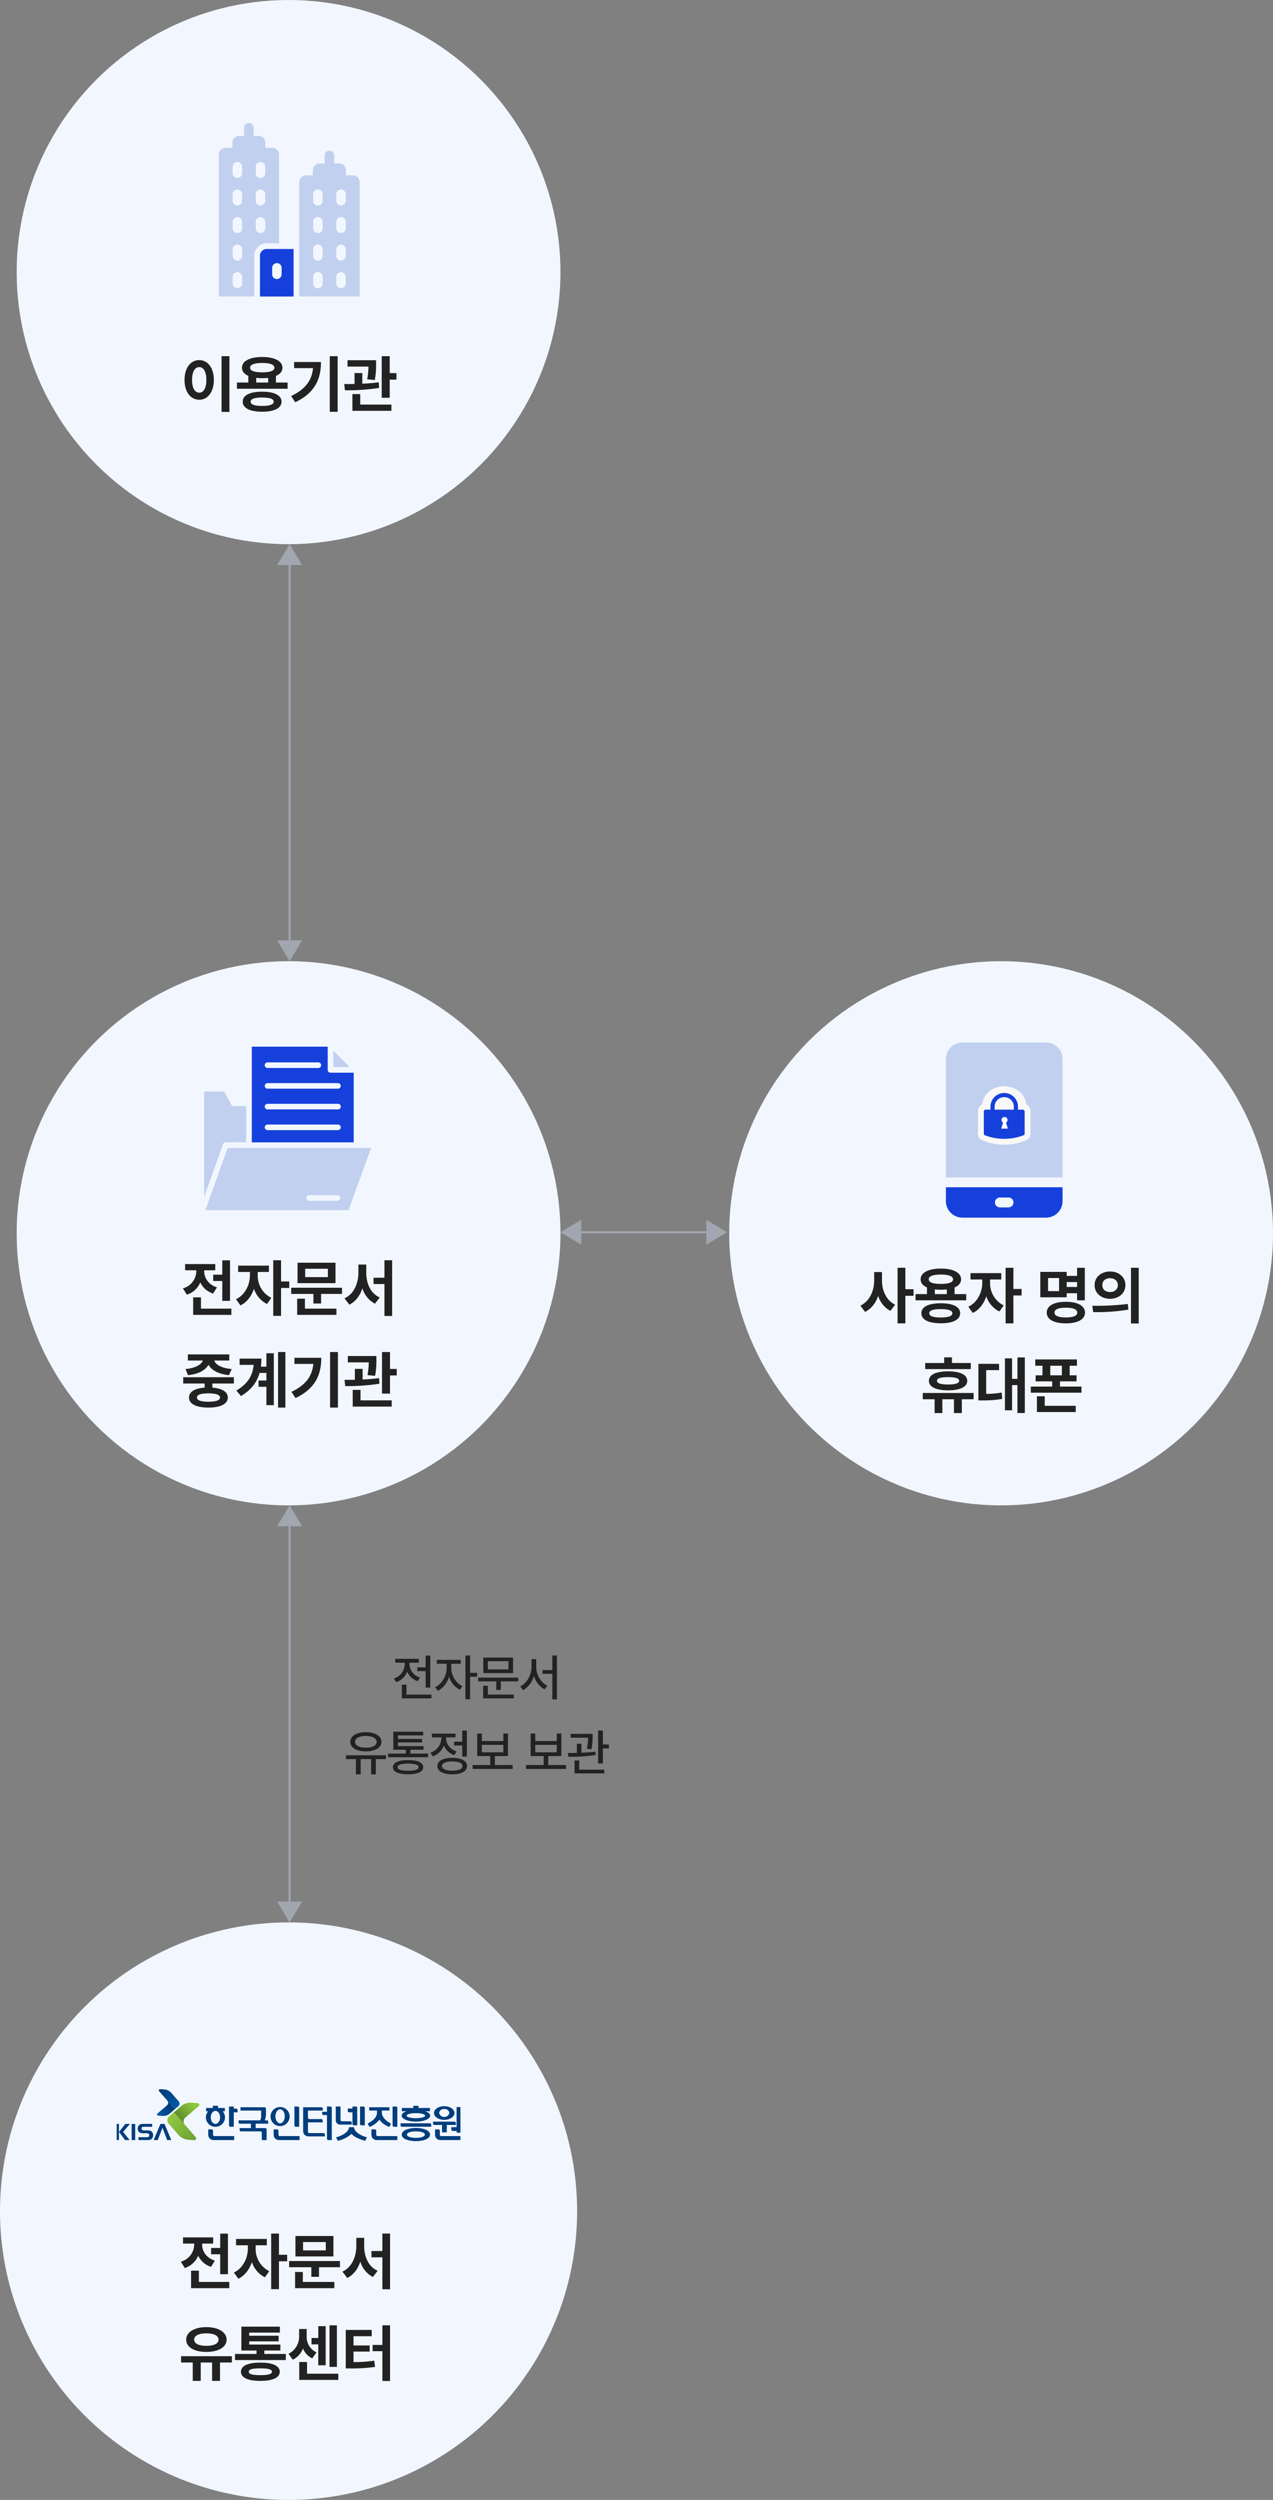 <svg xmlns="http://www.w3.org/2000/svg" xmlns:xlink="http://www.w3.org/1999/xlink" width="611" height="1199" viewBox="0 0 611 1199">
  <rect x="0" y="0" width="611" height="1199" fill="#808080" stroke="none"/>
  <defs>
    <linearGradient id="linear-gradient" x1="0.457" y1="0.195" x2="0.5" y2="1" gradientUnits="objectBoundingBox">
      <stop offset="0" stop-color="#8cc63f"/>
      <stop offset="1" stop-color="#6d9e31"/>
    </linearGradient>
    <linearGradient id="linear-gradient-2" x1="0.786" y1="0.434" x2="0.152" y2="0.433" gradientUnits="objectBoundingBox">
      <stop offset="0" stop-color="#8cc63f"/>
      <stop offset="1" stop-color="#548025"/>
    </linearGradient>
    <linearGradient id="linear-gradient-3" x1="0.093" y1="0.52" x2="0.765" y2="0.508" gradientUnits="objectBoundingBox">
      <stop offset="0" stop-color="#005aaa"/>
      <stop offset="1" stop-color="#00346d"/>
    </linearGradient>
    <linearGradient id="linear-gradient-4" x1="0.509" y1="0.862" x2="0.554" y2="-0.147" gradientUnits="objectBoundingBox">
      <stop offset="0" stop-color="#0059a8"/>
      <stop offset="1" stop-color="#003169"/>
    </linearGradient>
    <clipPath id="clip-path">
      <rect id="사각형_14171" data-name="사각형 14171" width="80.16" height="78.4" fill="#c1d0ef"/>
    </clipPath>
    <clipPath id="clip-path-2">
      <rect id="사각형_14169" data-name="사각형 14169" width="165" height="25" transform="translate(0.408 0.028)" fill="none"/>
    </clipPath>
    <clipPath id="clip-path-3">
      <path id="패스_71552" data-name="패스 71552" d="M45.058,19.968l-1.73,1.474a2.4,2.4,0,0,0-.249,3.413l5,5.732a6.882,6.882,0,0,0,4.06,2l2.9.2c1.349.1,1.728-.648.845-1.655l-5-5.73c-.029-.033-.053-.068-.08-.1l-4.414-5.1a1.043,1.043,0,0,0-.788-.389,1.1,1.1,0,0,0-.539.151" transform="translate(-42.483 -19.817)" fill="url(#linear-gradient)"/>
    </clipPath>
    <clipPath id="clip-path-4">
      <path id="패스_71553" data-name="패스 71553" d="M51.266,12.561,46.876,16.3a1.01,1.01,0,0,1,1.327.238l4.414,5.1a2.4,2.4,0,0,1,.331-3.312l6.118-5.212c1.023-.871.756-1.663-.593-1.758l-2.9-.205c-.091-.006-.184-.009-.279-.009a7,7,0,0,0-4.032,1.419" transform="translate(-46.876 -11.142)" fill="url(#linear-gradient-2)"/>
    </clipPath>
    <clipPath id="clip-path-5">
      <path id="패스_71554" data-name="패스 71554" d="M38.769,11.766l-4.3,3.667c-.72.612-.532,1.169.417,1.236l2.038.145a4.867,4.867,0,0,0,3.031-.992l3.37-2.9a1.188,1.188,0,0,1-1.354-.08L38.944,9.366a1.687,1.687,0,0,1-.175,2.4" transform="translate(-34.028 -9.366)" fill="url(#linear-gradient-3)"/>
    </clipPath>
    <clipPath id="clip-path-6">
      <path id="패스_71555" data-name="패스 71555" d="M35.825,1.17l3.723,4.236,2.981,3.441a1.067,1.067,0,0,0,1.4.116l.932-.766a1.686,1.686,0,0,0,.176-2.4L41.311,1.561A4.835,4.835,0,0,0,38.454.151L36.418.007C36.363,0,36.309,0,36.258,0c-.818,0-1.021.5-.433,1.169" transform="translate(-35.488 -0.001)" fill="url(#linear-gradient-4)"/>
    </clipPath>
    <clipPath id="clip-path-7">
      <rect id="사각형_14170" data-name="사각형 14170" width="56" height="84" transform="translate(0.421 0.21)" fill="none"/>
    </clipPath>
  </defs>
  <circle id="타원_95" data-name="타원 95" cx="130.5" cy="130.5" r="130.5" transform="translate(8)" fill="#f2f7ff"/>
  <g id="그룹_38142" data-name="그룹 38142" transform="translate(-149 -270.2)">
    <path id="패스_75402" data-name="패스 75402" d="M23.115-23.965H19.336V2.754h3.779ZM8.643-22.09c-4.1,0-7.09,3.691-7.061,9.492C1.553-6.738,4.541-3.076,8.643-3.076c4.014,0,7-3.662,7-9.521C15.645-18.4,12.656-22.09,8.643-22.09Zm0,3.369c2.021,0,3.4,2.168,3.4,6.123,0,3.984-1.377,6.123-3.4,6.123-2.08,0-3.457-2.139-3.457-6.123C5.186-16.553,6.563-18.721,8.643-18.721Zm42.393,7.383h-5.6V-14.5c1.978-.85,3.12-2.2,3.135-3.926-.029-3.223-3.809-5.156-9.7-5.156-5.947,0-9.727,1.934-9.727,5.156,0,1.714,1.1,3.032,3.047,3.9v3.193H26.719V-8.35H51.035ZM38.848-6.943c-5.859,0-9.346,1.7-9.346,4.775,0,3.135,3.486,4.834,9.346,4.834,5.771,0,9.258-1.7,9.287-4.834C48.105-5.244,44.619-6.943,38.848-6.943Zm0,2.813c3.6,0,5.508.645,5.537,1.963C44.355-.791,42.451-.117,38.848-.117c-3.691,0-5.566-.674-5.537-2.051C33.281-3.486,35.156-4.131,38.848-4.131Zm.029-16.582c3.721,0,5.83.791,5.83,2.285,0,1.465-2.109,2.2-5.83,2.2-3.779,0-5.859-.732-5.83-2.2C33.018-19.922,35.1-20.713,38.877-20.713Zm-2.9,9.375v-2.256a20.038,20.038,0,0,0,2.9.176,24.712,24.712,0,0,0,2.842-.146v2.227ZM75.059-23.965H71.279V2.7h3.779Zm-8,2.783H54.17v2.93h9.082c-.6,5.918-3.633,10.137-10.518,13.389L54.7-1.875C64.219-6.387,67.061-13.1,67.061-21.182Zm26.455-.85H79.8v3.047H89.854a36.272,36.272,0,0,1-.615,6.094l3.662.352a40.411,40.411,0,0,0,.615-7.822Zm-6.621,6.152H83.174v5.215c-1.772.059-3.457.059-4.951.059l.322,2.988A97.2,97.2,0,0,0,94.98-8.76l-.205-2.7a75.821,75.821,0,0,1-7.881.674Zm13.154-8.086H96.211V-4.014h3.838v-8.7h3.223V-15.85h-3.223Zm.82,23.2H85.9V-5.8h-3.75V2.227h18.721Z" transform="translate(236 465)" fill="#222"/>
    <g id="그룹_38135" data-name="그룹 38135" transform="translate(254 329.2)">
      <path id="패스_71408" data-name="패스 71408" d="M155.842,170.428v19.53H171.98V167.166H159.069a3.246,3.246,0,0,0-3.227,3.262m5.851,5.785a2.273,2.273,0,1,1,4.546,0v3.1a2.273,2.273,0,1,1-4.546,0Z" transform="translate(-136.066 -106.757)" fill="#1640db"/>
      <path id="패스_71409" data-name="패스 71409" d="M237.5,51.718a3.255,3.255,0,0,0-3.228-3.3h-3.339v-2.51a3.168,3.168,0,0,0-3.153-3.187h-2.449v-3.86a2.319,2.319,0,1,0-4.638,0v3.86H218.24a3.169,3.169,0,0,0-3.155,3.187v2.51h-3.3a3.263,3.263,0,0,0-3.266,3.3v54.794H237.5Zm-17.748,48.517a2.273,2.273,0,1,1-4.545,0v-3.1a2.273,2.273,0,1,1,4.545,0Zm0-13.205a2.288,2.288,0,0,1-2.273,2.3,2.314,2.314,0,0,1-2.272-2.3v-3.12a2.273,2.273,0,1,1,4.545,0Zm0-13.221a2.273,2.273,0,1,1-4.545,0v-3.1a2.273,2.273,0,1,1,4.545,0Zm0-13.223a2.273,2.273,0,1,1-4.545,0v-3.12a2.315,2.315,0,0,1,2.272-2.3,2.288,2.288,0,0,1,2.273,2.3Zm11.089,39.648a2.273,2.273,0,1,1-4.546,0v-3.1a2.273,2.273,0,1,1,4.546,0Zm0-13.205a2.314,2.314,0,0,1-2.272,2.3,2.288,2.288,0,0,1-2.273-2.3v-3.12a2.273,2.273,0,1,1,4.546,0Zm0-13.221a2.273,2.273,0,1,1-4.546,0v-3.1a2.273,2.273,0,1,1,4.546,0Zm0-13.223a2.273,2.273,0,1,1-4.546,0v-3.12a2.288,2.288,0,0,1,2.273-2.3,2.315,2.315,0,0,1,2.272,2.3Z" transform="translate(-169.896 -23.313)" fill="#c1d0ef"/>
      <path id="패스_71410" data-name="패스 71410" d="M117.6,63.67a5.993,5.993,0,0,1,5.975-6h5.936V15.179a3.247,3.247,0,0,0-3.227-3.262h-3.339V9.368a3.168,3.168,0,0,0-3.154-3.185h-2.448V2.323a2.319,2.319,0,1,0-4.638,0v3.86h-2.45A3.168,3.168,0,0,0,107.1,9.368v2.549h-3.3a3.247,3.247,0,0,0-3.227,3.262V83.2H117.6Zm.717-42.713a2.272,2.272,0,1,1,4.545,0v3.122a2.272,2.272,0,1,1-4.545,0Zm0,13.221a2.272,2.272,0,1,1,4.545,0v3.1a2.272,2.272,0,1,1-4.545,0Zm0,13.223a2.272,2.272,0,1,1,4.545,0v3.1a2.272,2.272,0,1,1-4.545,0Zm-6.546,29.528a2.273,2.273,0,1,1-4.546,0v-3.1a2.273,2.273,0,1,1,4.546,0Zm0-13.2a2.287,2.287,0,0,1-2.273,2.3,2.322,2.322,0,0,1-2.272-2.3V60.6a2.273,2.273,0,1,1,4.546,0Zm0-13.222a2.273,2.273,0,1,1-4.546,0V47.4a2.273,2.273,0,1,1,4.546,0Zm0-13.221a2.273,2.273,0,1,1-4.546,0v-3.1a2.273,2.273,0,1,1,4.546,0Zm0-13.2a2.273,2.273,0,1,1-4.546,0V20.956a2.309,2.309,0,0,1,2.272-2.3,2.285,2.285,0,0,1,2.273,2.3Z" transform="translate(-100.568 0)" fill="#c1d0ef"/>
    </g>
  </g>
  <g id="그룹_38136" data-name="그룹 38136" transform="translate(2108 -429) rotate(90)">
    <path id="다각형_1" data-name="다각형 1" d="M6,0l6,10H0Z" transform="translate(690 1975) rotate(-90)" fill="#a1a6b0"/>
    <path id="다각형_8" data-name="다각형 8" d="M6,0l6,10H0Z" transform="translate(890 1963) rotate(90)" fill="#a1a6b0"/>
    <line id="선_1391" data-name="선 1391" x2="180" transform="translate(700 1969)" fill="none" stroke="#a1a6b0" stroke-width="1"/>
  </g>
  <circle id="타원_96" data-name="타원 96" cx="130.5" cy="130.5" r="130.5" transform="translate(8 461)" fill="#f2f7ff"/>
  <g id="그룹_38143" data-name="그룹 38143" transform="translate(-256 -313.6)">
    <path id="패스_75403" data-name="패스 75403" d="M-28.594-23.936h-3.721v6.885H-36.68v3.018h4.365v9.551h3.721Zm.645,23.174h-14.59v-5.42h-3.75V2.227h18.34ZM-40.986-18.721v-.439h5.3v-2.988H-50.156v2.988h5.361v.41a8.623,8.623,0,0,1-6.416,8.262l1.9,3.047a10.451,10.451,0,0,0,6.445-5.889A10.073,10.073,0,0,0-36.709-8l1.846-2.959C-39.111-12.334-40.986-15.645-40.986-18.721ZM-15.293-16.7V-18.34h5.361v-3.047H-24.7v3.047h5.654V-16.7C-19.072-12.3-21.3-7.354-25.752-5.273l2.168,2.959c3.091-1.45,5.273-4.438,6.475-7.969a12.481,12.481,0,0,0,6.27,7.295l2.08-2.93A11.83,11.83,0,0,1-15.293-16.7ZM-4.1-23.965h-3.75V2.7H-4.1V-10.664H-.176V-13.8H-4.1ZM25.166-10.781H.762v2.959H11.426v4.6h3.691v-4.6H25.166ZM22.031-22.793H3.809v9.814H22.031Zm-14.561,2.9h10.9v4.014H7.471Zm15,19.131H7.354V-5.537H3.633V2.227H22.471ZM36.8-17.93v-3.984H33.018v3.984c-.029,5.01-2.109,10.166-6.68,12.217l2.344,3.047c3.047-1.509,5.1-4.365,6.27-7.852a12.145,12.145,0,0,0,6.035,7.383l2.285-2.988C38.818-8.057,36.8-12.92,36.8-17.93Zm12.422-6.035H45.527v8.379H40.283v3.018h5.244V2.754h3.691Zm-75.967,56.1H-51.064v3.018h10.283v1.963c-4.731.337-7.5,2.007-7.5,4.775,0,3.076,3.486,4.8,9.346,4.8,5.771,0,9.258-1.729,9.287-4.8-.029-2.754-2.769-4.424-7.412-4.775V35.152h10.313Zm-12.187,7.734c3.6.029,5.508.674,5.537,2.021-.029,1.289-1.934,1.992-5.537,1.992-3.691,0-5.566-.7-5.537-1.992C-44.5,40.543-42.627,39.9-38.936,39.869Zm9.99-18.691H-48.838v2.93h7.207c-.688,1.86-3.413,3.677-8.35,4.1l1.23,2.93c5.068-.483,8.408-2.388,9.814-4.98,1.421,2.593,4.819,4.5,9.844,4.98l1.318-2.93c-5.068-.425-7.778-2.227-8.408-4.1h7.236Zm26.924-1.143H-5.537V46.7h3.516Zm-5.566.586h-3.545v6.445H-13.77a33.039,33.039,0,0,0,.234-3.867H-23.994v3.018h6.738c-.513,5.229-2.886,9.111-8.291,12.3l2.2,2.637c5-2.959,7.69-6.68,8.936-11.074h3.281v3.633h-3.779v3.018h3.779v8.789h3.545ZM23.2,20.035H19.424V46.7H23.2Zm-8,2.783H2.314v2.93H11.4C10.8,31.666,7.764,35.885.879,39.137l1.963,2.988C12.363,37.613,15.205,30.9,15.205,22.818Zm26.455-.85H27.949v3.047H38a36.272,36.272,0,0,1-.615,6.094l3.662.352a40.411,40.411,0,0,0,.615-7.822Zm-6.621,6.152H31.318v5.215c-1.772.059-3.457.059-4.951.059l.322,2.988A97.2,97.2,0,0,0,43.125,35.24l-.205-2.7a75.821,75.821,0,0,1-7.881.674Zm13.154-8.086H44.355V39.986h3.838v-8.7h3.223V28.15H48.193Zm.82,23.2H34.043V38.2h-3.75v8.027H49.014Z" transform="translate(395 942)" fill="#222"/>
    <g id="그룹_38141" data-name="그룹 38141" transform="translate(354 815.6)">
      <g id="그룹_37917" data-name="그룹 37917" transform="translate(0)" clip-path="url(#clip-path)">
        <path id="패스_71566" data-name="패스 71566" d="M69.3,78.4H.565l10.7-29.832H80.16ZM61.963,1.9l7.884,7.882H61.963V1.9ZM59.274,0H22.87V45.877H71.751v-33.4H60.621a1.343,1.343,0,0,1-1.347-1.345ZM9.567,21.526H0V72.009l9.054-25.24a1.348,1.348,0,0,1,1.267-.891h9.856V28.507H14.208a1.347,1.347,0,0,1-.685-.187,1.332,1.332,0,0,1-.493-.509ZM29.058,8.878a1.336,1.336,0,0,1,.1-.515,1.361,1.361,0,0,1,.293-.436,1.345,1.345,0,0,1,.95-.394H54.793a1.345,1.345,0,1,1,0,2.691H30.4a1.351,1.351,0,0,1-1.347-1.346Zm0,9.936A1.351,1.351,0,0,1,30.4,17.468H64.212a1.346,1.346,0,0,1,0,2.692H30.4a1.351,1.351,0,0,1-1.347-1.347Zm0,9.933A1.351,1.351,0,0,1,30.4,27.4H64.212a1.346,1.346,0,1,1,0,2.691H30.4a1.348,1.348,0,0,1-.95-.394,1.372,1.372,0,0,1-.293-.437,1.341,1.341,0,0,1-.1-.515Zm0,9.936A1.351,1.351,0,0,1,30.4,37.337H64.212a1.346,1.346,0,0,1,0,2.692H30.4a1.351,1.351,0,0,1-1.347-1.347ZM48.993,72.576a1.335,1.335,0,0,0,.1.515,1.37,1.37,0,0,0,.293.436,1.347,1.347,0,0,0,.954.394H63.963a1.362,1.362,0,0,0,.962-.389,1.37,1.37,0,0,0,.293-.438,1.346,1.346,0,0,0-1.254-1.864H50.34a1.344,1.344,0,0,0-1.347,1.346" fill="#c1d0ef" fill-rule="evenodd"/>
        <path id="패스_71567" data-name="패스 71567" d="M93.464,0H57.06V45.877h48.881v-33.4H94.811a1.343,1.343,0,0,1-1.347-1.345ZM63.248,8.878a1.336,1.336,0,0,1,.1-.515,1.3,1.3,0,0,1,.293-.436,1.345,1.345,0,0,1,.95-.394H88.984a1.345,1.345,0,1,1,0,2.691H64.595a1.351,1.351,0,0,1-1.347-1.346Zm0,9.936a1.351,1.351,0,0,1,1.347-1.346H98.4a1.346,1.346,0,0,1,0,2.692H64.595a1.351,1.351,0,0,1-1.347-1.347Zm0,9.933A1.351,1.351,0,0,1,64.595,27.4H98.4a1.346,1.346,0,1,1,0,2.691H64.595a1.348,1.348,0,0,1-.95-.394,1.309,1.309,0,0,1-.293-.437,1.341,1.341,0,0,1-.1-.515Zm0,9.936a1.351,1.351,0,0,1,1.347-1.347H98.4a1.346,1.346,0,0,1,0,2.692H64.595a1.351,1.351,0,0,1-1.347-1.347Z" transform="translate(-34.19)" fill="#1640db" fill-rule="evenodd"/>
      </g>
    </g>
  </g>
  <g id="그룹_38137" data-name="그룹 38137" transform="translate(1039 2560) rotate(180)">
    <path id="다각형_1-2" data-name="다각형 1" d="M6,0l6,10H0Z" transform="translate(690 1975) rotate(-90)" fill="#a1a6b0"/>
    <path id="다각형_8-2" data-name="다각형 8" d="M6,0l6,10H0Z" transform="translate(770 1963) rotate(90)" fill="#a1a6b0"/>
    <line id="선_1391-2" data-name="선 1391" x2="60" transform="translate(700 1969)" fill="none" stroke="#a1a6b0" stroke-width="1"/>
  </g>
  <circle id="타원_94" data-name="타원 94" cx="138.5" cy="138.5" r="138.5" transform="translate(0 922)" fill="#f2f7ff"/>
  <g id="그룹_38145" data-name="그룹 38145" transform="translate(-375 -182.796)">
    <path id="패스_75406" data-name="패스 75406" d="M-28.594-23.936h-3.721v6.885H-36.68v3.018h4.365v9.551h3.721Zm.645,23.174h-14.59v-5.42h-3.75V2.227h18.34ZM-40.986-18.721v-.439h5.3v-2.988H-50.156v2.988h5.361v.41a8.623,8.623,0,0,1-6.416,8.262l1.9,3.047a10.451,10.451,0,0,0,6.445-5.889A10.073,10.073,0,0,0-36.709-8l1.846-2.959C-39.111-12.334-40.986-15.645-40.986-18.721ZM-15.293-16.7V-18.34h5.361v-3.047H-24.7v3.047h5.654V-16.7C-19.072-12.3-21.3-7.354-25.752-5.273l2.168,2.959c3.091-1.45,5.273-4.438,6.475-7.969a12.481,12.481,0,0,0,6.27,7.295l2.08-2.93A11.83,11.83,0,0,1-15.293-16.7ZM-4.1-23.965h-3.75V2.7H-4.1V-10.664H-.176V-13.8H-4.1ZM25.166-10.781H.762v2.959H11.426v4.6h3.691v-4.6H25.166ZM22.031-22.793H3.809v9.814H22.031Zm-14.561,2.9h10.9v4.014H7.471Zm15,19.131H7.354V-5.537H3.633V2.227H22.471ZM36.8-17.93v-3.984H33.018v3.984c-.029,5.01-2.109,10.166-6.68,12.217l2.344,3.047c3.047-1.509,5.1-4.365,6.27-7.852a12.145,12.145,0,0,0,6.035,7.383l2.285-2.988C38.818-8.057,36.8-12.92,36.8-17.93Zm12.422-6.035H45.527v8.379H40.283v3.018h5.244V2.754h3.691ZM-26.689,34.859h-24.4v3.018h5.6V46.7h3.838V37.877h5.449V46.7H-32.4V37.877h5.713ZM-38.965,20.914c-5.713,0-9.7,2.373-9.668,6.035-.029,3.6,3.955,5.859,9.668,5.859s9.727-2.256,9.727-5.859C-29.238,23.287-33.252,20.914-38.965,20.914Zm0,2.988c3.6,0,5.859,1.084,5.859,3.047,0,1.875-2.256,2.93-5.859,2.93-3.574,0-5.859-1.055-5.83-2.93C-44.824,24.986-42.539,23.9-38.965,23.9ZM-.82,33.775H-11.133V32.135h7.705V29.264H-18.4V27.74H-4.277v-2.7H-18.4V23.551H-3.662V20.68H-22.148V32.135h7.266v1.641H-25.2v2.93H-.82Zm-12.187,4.16c-5.977-.029-9.346,1.553-9.346,4.365,0,2.871,3.369,4.395,9.346,4.395,5.889,0,9.258-1.523,9.287-4.395C-3.75,39.488-7.119,37.906-13.008,37.936Zm0,2.754c3.75,0,5.508.5,5.537,1.611-.029,1.143-1.787,1.641-5.537,1.641-3.838,0-5.625-.5-5.6-1.641C-18.633,41.188-16.846,40.689-13.008,40.689ZM23.7,20.035H20.156V39.986H23.7Zm-5.391.41H14.766v5.684H11.514v3.047h3.252V39.2h3.545Zm6.064,22.793h-15v-5.6H5.625v8.584h18.75ZM9.2,25.309V21.822H5.566v3.486a9.062,9.062,0,0,1-5.1,8.379L2.52,36.529a9.745,9.745,0,0,0,4.893-5.361,8.961,8.961,0,0,0,4.453,4.717l2.08-2.871A8.056,8.056,0,0,1,9.2,25.309Zm40.02-5.273H45.527v9.4H40.84v3.018h4.688v14.3h3.691ZM40.4,22.262H27.949V40.719h2.109a76.355,76.355,0,0,0,11.953-.732L41.631,37a65.454,65.454,0,0,1-9.961.674V32.633h7.764V29.7H31.67V25.279H40.4Z" transform="translate(513 1278)" fill="#222"/>
    <g id="그룹_38139" data-name="그룹 38139" transform="translate(430.592 1184.796)">
      <g id="그룹_37902" data-name="그룹 37902" transform="translate(0 0.176)">
        <g id="그룹_37901" data-name="그룹 37901" clip-path="url(#clip-path-2)">
          <path id="패스_71526" data-name="패스 71526" d="M265.719,20.676c2.711,0,4.908-1.468,4.908-3.28s-2.2-3.28-4.908-3.28-4.907,1.468-4.907,3.28,2.2,3.28,4.907,3.28m0-5.2a2.245,2.245,0,0,1,2.468,1.916,2.548,2.548,0,0,1-4.936,0,2.246,2.246,0,0,1,2.468-1.916" transform="translate(-108.085 -6.145)" fill="#003d7d"/>
          <path id="패스_71527" data-name="패스 71527" d="M212.131,20.978a10.593,10.593,0,0,0,4.765,3.47l.824-1.624c-2.119-1.015-4.426-2.953-4.426-5.446v-.794h3.657V15h-9.713v1.587h3.75V17.4c0,2.695-2.325,4.245-4.464,5.409l.862,1.661a11.985,11.985,0,0,0,4.745-3.489" transform="translate(-85.627 -6.517)" fill="#003d7d"/>
          <path id="패스_71528" data-name="패스 71528" d="M234.4,35.423c0,4.171,13.577,4.171,13.577,0,0-4.284-13.577-4.265-13.577,0m2.493-.019c0-2.086,8.591-2.086,8.591,0,0,2.068-8.591,2.1-8.591,0" transform="translate(-97.159 -13.799)" fill="#003d7d"/>
          <path id="패스_71529" data-name="패스 71529" d="M136.159,19.079a4.585,4.585,0,1,0-4.583,4.706,4.644,4.644,0,0,0,4.583-4.706m-6.815,0c0-1.854,1-3.359,2.232-3.359s2.231,1.5,2.231,3.359-1,3.36-2.231,3.36-2.232-1.5-2.232-3.36" transform="translate(-52.726 -6.254)" fill="#003d7d"/>
          <path id="패스_71530" data-name="패스 71530" d="M234.288,18.521c0,1.583,3.069,2.866,6.853,2.866S248,20.1,248,18.521c0-.849-.884-1.611-2.287-2.136h2.186V14.834h-5.516V13.781H239.9v1.053h-5.515v1.551h2.186c-1.4.525-2.287,1.287-2.287,2.136m6.853-1.213c2.457,0,4.449.543,4.449,1.213s-1.992,1.214-4.449,1.214-4.448-.544-4.448-1.214,1.993-1.213,4.448-1.213" transform="translate(-97.113 -6.003)" fill="#003d7d"/>
          <path id="패스_71531" data-name="패스 71531" d="M78.634,23.848a4.548,4.548,0,0,0,4.584-4.511,4.448,4.448,0,0,0-1.1-2.929h1.027V14.82H79.881V13.749H77.387V14.82H74.142v1.588h1.011a4.453,4.453,0,0,0-1.1,2.929,4.547,4.547,0,0,0,4.581,4.511m0-7.626c1.232,0,2.233,1.394,2.233,3.114s-1,3.114-2.233,3.114S76.4,21.057,76.4,19.337s1-3.114,2.231-3.114" transform="translate(-30.826 -5.99)" fill="#003d7d"/>
          <path id="패스_71532" data-name="패스 71532" d="M189.257,31.566h-2.42c-.15,2.6-3.882,4.264-6.19,4.855l.825,1.679a14.735,14.735,0,0,0,6.472-3.229.162.162,0,0,1,.1-.062.149.149,0,0,1,.1.062c1.389,1.587,4.409,2.713,6.471,3.229l.826-1.679c-2.306-.592-6.04-2.252-6.189-4.855" transform="translate(-74.922 -13.523)" fill="#003d7d"/>
          <path id="패스_71533" data-name="패스 71533" d="M201.906,14.39h-1.65v8.368a.666.666,0,0,0,.671.66h1.618v-8.4a.662.662,0,0,0-.638-.626" transform="translate(-83.034 -6.261)" fill="#003d7d"/>
          <path id="패스_71534" data-name="패스 71534" d="M96.419,15.4v0H95.269V14.4H92.98v9.043h0a.664.664,0,0,0,.661.659h1.627V17.2h1.818V16.036a.664.664,0,0,0-.668-.639" transform="translate(-38.656 -6.266)" fill="#003d7d"/>
          <path id="패스_71535" data-name="패스 71535" d="M78.967,36.613a.666.666,0,0,1-.667-.648V34.027a.661.661,0,0,0-.628-.639H75.993v2.641a2.53,2.53,0,0,0,2.552,2.491h9.883V36.613Z" transform="translate(-31.629 -14.294)" fill="#003d7d"/>
          <path id="패스_71536" data-name="패스 71536" d="M132.522,36.613a.664.664,0,0,1-.667-.659h0V34.025a.663.663,0,0,0-.627-.637h-1.681v2.641a2.529,2.529,0,0,0,2.55,2.491h9.885V36.613Z" transform="translate(-53.782 -14.294)" fill="#003d7d"/>
          <path id="패스_71537" data-name="패스 71537" d="M212.538,36.613a.664.664,0,0,1-.667-.659h0v-1.91h0a.662.662,0,0,0-.63-.656h-1.677v2.641a2.529,2.529,0,0,0,2.552,2.491H222V36.613Z" transform="translate(-86.884 -14.294)" fill="#003d7d"/>
          <path id="패스_71538" data-name="패스 71538" d="M264.609,36.613a.664.664,0,0,1-.667-.659h0V34.044h0a.662.662,0,0,0-.629-.656h-1.674v2.641a2.529,2.529,0,0,0,2.549,2.491h10.25V36.613Z" transform="translate(-108.426 -14.294)" fill="#003d7d"/>
          <path id="패스_71539" data-name="패스 71539" d="M248.147,28.977a.665.665,0,0,0-.671-.66v0H233.406V29.34a.663.663,0,0,0,.667.646h14.073v-1.01Z" transform="translate(-96.748 -12.149)" fill="#003d7d"/>
          <path id="패스_71540" data-name="패스 71540" d="M115.029,22.879v-.942a.665.665,0,0,0-.668-.645h-.943a10.642,10.642,0,0,0,.525-4.135v-1.5h0a.664.664,0,0,0-.535-.645h0A.7.7,0,0,0,113.27,15H101.74v1.587h9.914v2.364a4.374,4.374,0,0,1-.487,2.344H100.822v.93h0a.663.663,0,0,0,.65.657h5.265V25h-5.421v.944a.662.662,0,0,0,.638.627H111.3a.666.666,0,0,1,.671.66l0,0v3.53h2.307v-5.1h0a.666.666,0,0,0-.67-.66v0h-4.581V22.879Z" transform="translate(-41.9 -6.517)" fill="#003d7d"/>
          <path id="패스_71541" data-name="패스 71541" d="M228.516,14.39h-1.648v9.071a.665.665,0,0,0,.67.657v0h1.617V15.035a.662.662,0,0,0-.64-.645" transform="translate(-94.043 -6.261)" fill="#003d7d"/>
          <path id="패스_71542" data-name="패스 71542" d="M148.18,14.39h-1.65v9.07h0a.665.665,0,0,0,.668.66l0,0h1.616v-9.1a.66.66,0,0,0-.638-.629" transform="translate(-60.809 -6.261)" fill="#003d7d"/>
          <path id="패스_71543" data-name="패스 71543" d="M192.456,22.758h0a.666.666,0,0,0,.671.66h1.618V15.045l0,0a.663.663,0,0,0-.641-.657h-1.642v.983h-2.262v1.16h0a.664.664,0,0,0,.67.659l0,0h1.59Z" transform="translate(-78.872 -6.261)" fill="#003d7d"/>
          <path id="패스_71544" data-name="패스 71544" d="M277.5,24.471h-2.514v1.164a.665.665,0,0,0,.67.66h1.887v.831h2.226V15.463a.663.663,0,0,0-.662-.64H277.5Z" transform="translate(-113.949 -6.444)" fill="#003d7d"/>
          <path id="패스_71545" data-name="패스 71545" d="M164.1,28.043a.664.664,0,0,0-.65-.639h-6.8a.663.663,0,0,1-.668-.631V22.252h7.07V21.3a.663.663,0,0,0-.651-.638h-5.75v0a.664.664,0,0,1-.668-.632V16.584h7.107v-.926a.665.665,0,0,0-.67-.66v0h-8.745V26.48a2.5,2.5,0,0,0,2.532,2.492h7.9v-.929Z" transform="translate(-63.764 -6.517)" fill="#003d7d"/>
          <path id="패스_71546" data-name="패스 71546" d="M187.383,21.479h-4.061v0a.666.666,0,0,1-.671-.66l0,0V14.39H180.36l.019,6.683a2.013,2.013,0,0,0,2.025,1.994h5.627V22.1a.664.664,0,0,0-.647-.618" transform="translate(-74.804 -6.261)" fill="#003d7d"/>
          <path id="패스_71547" data-name="패스 71547" d="M270.935,27.6a.663.663,0,0,0-.636-.636H259.987V27.9a.665.665,0,0,0,.67.651h3.662v3.546H266.6V28.547h4.332V27.6Z" transform="translate(-107.744 -11.576)" fill="#003d7d"/>
          <path id="패스_71548" data-name="패스 71548" d="M173.233,14.39h-1.665v2.522h-2.289v.962a.665.665,0,0,0,.667.626h1.622V29.843a.664.664,0,0,0,.668.644h1.638V15.041a.663.663,0,0,0-.642-.651" transform="translate(-70.22 -6.261)" fill="#003d7d"/>
          <path id="패스_71549" data-name="패스 71549" d="M1.69,36.6H0V28.85H1.69Zm.056-3.927L4.768,28.85H6.973L3.68,32.676,6.817,36.6H4.606Z" transform="translate(-0.192 -12.375)" fill="#003d7d"/>
          <rect id="사각형_14168" data-name="사각형 14168" width="1.691" height="7.753" transform="translate(7.603 16.475)" fill="#003d7d"/>
          <path id="패스_71550" data-name="패스 71550" d="M18.611,36.6V35.23h3.6a2.557,2.557,0,0,0,1.16-.174.8.8,0,0,0,.419-.742.884.884,0,0,0-.487-.833,2,2,0,0,0-.888-.149H20.952a3.094,3.094,0,0,1-1.926-.475,2.048,2.048,0,0,1-.573-.757,2.283,2.283,0,0,1-.208-.971,2.492,2.492,0,0,1,.484-1.487,2.022,2.022,0,0,1,1.515-.759c.236-.023.585-.033,1.048-.033H25.2v1.372h-3.53a5.723,5.723,0,0,0-1.046.069.7.7,0,0,0-.528.788.739.739,0,0,0,.443.749,2.691,2.691,0,0,0,.987.13H22.8a4.741,4.741,0,0,1,1.446.165,1.8,1.8,0,0,1,1.147.98,2.865,2.865,0,0,1,.254,1.205,2.474,2.474,0,0,1-.328,1.269,1.88,1.88,0,0,1-1.391.952,9.19,9.19,0,0,1-1.35.073Z" transform="translate(-7.74 -12.375)" fill="#003d7d"/>
          <path id="패스_71551" data-name="패스 71551" d="M36.5,28.85H34.563L31.3,36.6h1.968l2.264-5.9,2.257,5.9h1.97Z" transform="translate(-13.14 -12.375)" fill="#003d7d"/>
        </g>
      </g>
      <g id="그룹_37904" data-name="그룹 37904" transform="translate(24.717 11.437)">
        <g id="그룹_37903" data-name="그룹 37903" clip-path="url(#clip-path-3)">
          <path id="패스_71556" data-name="패스 71556" d="M0,0,19.577.152l.152,19.425L.152,19.425Z" transform="translate(-6.877 5.714) rotate(-41.386)" fill="url(#linear-gradient)"/>
        </g>
      </g>
      <g id="그룹_37906" data-name="그룹 37906" transform="translate(27.293 6.43)">
        <g id="그룹_37905" data-name="그룹 37905" clip-path="url(#clip-path-4)">
          <path id="패스_71557" data-name="패스 71557" d="M0,0,16.811.132,16.942,16.8.131,16.673Z" transform="translate(-5.32 4.896) rotate(-43.075)" fill="url(#linear-gradient-2)"/>
        </g>
      </g>
      <g id="그룹_37908" data-name="그룹 37908" transform="translate(19.76 5.405)">
        <g id="그룹_37907" data-name="그룹 37907" clip-path="url(#clip-path-5)">
          <path id="패스_71558" data-name="패스 71558" d="M0,0,12.155.094l.093,11.932L.093,11.932Z" transform="matrix(0.756, -0.654, 0.654, 0.756, -4.06, 3.218)" fill="url(#linear-gradient-3)"/>
        </g>
      </g>
      <g id="그룹_37910" data-name="그룹 37910" transform="translate(20.616 0)">
        <g id="그룹_37909" data-name="그룹 37909" clip-path="url(#clip-path-6)">
          <path id="패스_71559" data-name="패스 71559" d="M0,0,13.941.108l.108,13.814L.108,13.814Z" transform="translate(-4.91 4.002) rotate(-41.104)" fill="url(#linear-gradient-4)"/>
        </g>
      </g>
    </g>
  </g>
  <g id="그룹_38138" data-name="그룹 38138" transform="translate(2108 32) rotate(90)">
    <path id="다각형_1-3" data-name="다각형 1" d="M6,0l6,10H0Z" transform="translate(690 1975) rotate(-90)" fill="#a1a6b0"/>
    <path id="다각형_8-3" data-name="다각형 8" d="M6,0l6,10H0Z" transform="translate(890 1963) rotate(90)" fill="#a1a6b0"/>
    <line id="선_1391-3" data-name="선 1391" x2="180" transform="translate(700 1969)" fill="none" stroke="#a1a6b0" stroke-width="1"/>
  </g>
  <path id="패스_75405" data-name="패스 75405" d="M-22.483-18.984H-24.71v5.672h-4.008v1.8h4.008v7.9h2.227Zm.563,18.727H-33.9V-4.992h-2.227V1.547h14.2ZM-32.467-14.742v-.82h4.5v-1.828h-11.32v1.828h4.547v.82a7.33,7.33,0,0,1-5.227,6.75l1.148,1.8a8.763,8.763,0,0,0,5.25-5.062,8.51,8.51,0,0,0,5.016,4.594L-27.4-8.437A6.938,6.938,0,0,1-32.467-14.742Zm20.051,1.922v-2.227h4.57V-16.9H-19.354v1.852h4.734v2.227a10.594,10.594,0,0,1-5.508,9.047l1.313,1.758a11.49,11.49,0,0,0,5.344-6.8A10.713,10.713,0,0,0-8.315-2.555l1.266-1.734A9.911,9.911,0,0,1-12.416-12.82Zm9.047-6.187H-5.6v21h2.227v-10.8H.006v-1.875H-3.369Zm23.1,10.617H.51v1.8H9.182v4.078h2.2V-6.586h8.344Zm-2.484-9.633H2.971v7.453H17.244ZM5.151-16.266h9.891v3.938H5.151ZM17.6-.258H5.127V-4.5H2.9V1.547H17.6Zm10.77-13.406V-17.25h-2.25v3.586c0,3.891-2.18,7.945-5.437,9.492l1.406,1.8a11.327,11.327,0,0,0,5.18-6.844,10.7,10.7,0,0,0,5.109,6.445l1.359-1.781C30.522-6,28.366-9.82,28.366-13.664ZM38.3-19.008H36.1v6.984H31.413v1.8H36.1V2.039h2.2ZM-43.747,28.852H-62.966V30.68h4.781v7.313h2.3V30.68h5.016v7.313h2.25V30.68h4.875ZM-53.4,17.789c-4.453,0-7.477,1.8-7.477,4.641,0,2.789,3.023,4.57,7.477,4.547,4.43.023,7.477-1.758,7.477-4.547C-45.927,19.594-48.974,17.789-53.4,17.789Zm0,1.781c3.117.023,5.2,1.1,5.2,2.859,0,1.711-2.086,2.789-5.2,2.789s-5.2-1.078-5.18-2.789C-58.607,20.672-56.521,19.594-53.4,19.57Zm29.872,8.461h-8.484V26.2h6.281V24.469H-37.97V22.688h11.555V21.023H-37.97V19.313h12.094V17.555H-40.22V26.2h5.977v1.828h-8.484v1.758h19.2Zm-9.586,3.141c-4.664-.023-7.289,1.2-7.289,3.4,0,2.227,2.625,3.4,7.289,3.375,4.617.023,7.242-1.148,7.242-3.375C-25.876,32.367-28.5,31.148-33.118,31.172Zm0,1.664c3.258,0,5.016.609,5.016,1.734s-1.758,1.711-5.016,1.688c-3.3.023-5.086-.562-5.062-1.687C-38.2,33.445-36.423,32.836-33.118,32.836ZM-4.911,16.992H-7.137v5.344h-3.914v1.828h3.914v5.32h2.227ZM-11.942,30.07c-4.406,0-7.125,1.453-7.1,3.961-.023,2.508,2.7,3.938,7.1,3.961,4.406-.023,7.1-1.453,7.1-3.961S-7.536,30.07-11.942,30.07Zm0,1.734c3.07,0,4.9.8,4.9,2.227,0,1.406-1.828,2.227-4.9,2.2-3.07.023-4.9-.8-4.9-2.2C-16.84,32.6-15.012,31.8-11.942,31.8ZM-14.895,20.7V20.25h4.5v-1.8h-11.32v1.8h4.547v.469a7.462,7.462,0,0,1-5.25,6.867l1.172,1.781a8.886,8.886,0,0,0,5.273-5.156,8.364,8.364,0,0,0,4.992,4.57l1.148-1.758C-13,25.945-14.895,23.367-14.895,20.7ZM17.063,33.539H8.508V29.227h6.281v-10.8h-2.2v3.609H2.273V18.422H.047v10.8H6.3v4.313H-2.156v1.852H17.063ZM2.273,27.422V23.836H12.586v3.586ZM42.7,33.539H34.149V29.227h6.281v-10.8h-2.2v3.609H27.915V18.422H25.688v10.8h6.258v4.313H23.485v1.852H42.7ZM27.915,27.422V23.836H38.228v3.586Zm27.528-8.836H44.849v1.828h8.414a30.052,30.052,0,0,1-.562,5.344l2.2.211a33.545,33.545,0,0,0,.539-6.211ZM50.076,23.3h-2.2V27.7c-1.535.047-3,.059-4.289.07l.211,1.8a81.683,81.683,0,0,0,13.1-.867l-.141-1.617a61.153,61.153,0,0,1-6.68.539Zm10.289-6.3H58.091V32.766h2.273V25.547h2.883V23.672H60.365Zm.68,18.75H49V31.336H46.771v6.211H61.044Z" transform="translate(229 813)" fill="#222"/>
  <g id="그룹_38146" data-name="그룹 38146" transform="translate(-65 -116)">
    <circle id="타원_97" data-name="타원 97" cx="130.5" cy="130.5" r="130.5" transform="translate(415 577)" fill="#f2f7ff"/>
    <g id="그룹_38144" data-name="그룹 38144" transform="translate(247 -2)">
      <path id="패스_75404" data-name="패스 75404" d="M-57.671-17.93v-3.984h-3.75v3.984c0,4.951-2.139,10.049-6.65,12.129l2.314,3.018a12.794,12.794,0,0,0,6.24-7.764,12.133,12.133,0,0,0,5.889,7.266l2.256-2.988C-55.649-8.32-57.7-13.154-57.671-17.93Zm11.221-6.035H-50.2V2.7h3.75V-10.518h3.926v-3.164H-46.45Zm29.209,12.627h-5.6V-14.5c1.978-.85,3.12-2.2,3.135-3.926-.029-3.223-3.809-5.156-9.7-5.156-5.947,0-9.727,1.934-9.727,5.156,0,1.714,1.1,3.032,3.047,3.9v3.193h-5.479V-8.35h24.316ZM-29.429-6.943c-5.859,0-9.346,1.7-9.346,4.775,0,3.135,3.486,4.834,9.346,4.834,5.771,0,9.258-1.7,9.287-4.834C-20.171-5.244-23.657-6.943-29.429-6.943Zm0,2.813c3.6,0,5.508.645,5.537,1.963-.029,1.377-1.934,2.051-5.537,2.051-3.691,0-5.566-.674-5.537-2.051C-35-3.486-33.12-4.131-29.429-4.131Zm.029-16.582c3.721,0,5.83.791,5.83,2.285,0,1.465-2.109,2.2-5.83,2.2-3.779,0-5.859-.732-5.83-2.2C-35.259-19.922-33.179-20.713-29.4-20.713Zm-2.9,9.375v-2.256a20.038,20.038,0,0,0,2.9.176,24.712,24.712,0,0,0,2.842-.146v2.227ZM-5.786-16.7V-18.34H-.425v-3.047H-15.19v3.047h5.654V-16.7c-.029,4.395-2.256,9.346-6.709,11.426l2.168,2.959C-10.986-3.765-8.8-6.753-7.6-10.283a12.481,12.481,0,0,0,6.27,7.295l2.08-2.93A11.83,11.83,0,0,1-5.786-16.7ZM5.405-23.965H1.655V2.7h3.75V-10.664H9.331V-13.8H5.405Zm34.277,0H35.962v3.9h-4.98V-22H18.325V-9.814H30.981v-1.934h4.98v3.4h3.721ZM22.046-19.043h5.273v6.27H22.046Zm8.525,11.4c-5.684,0-9.17,1.9-9.17,5.186S24.888,2.7,30.571,2.7s9.17-1.875,9.2-5.156C39.741-5.742,36.255-7.646,30.571-7.646Zm0,2.842c3.545,0,5.479.762,5.479,2.344,0,1.523-1.934,2.314-5.479,2.314s-5.449-.791-5.449-2.314C25.122-4.043,27.026-4.8,30.571-4.8Zm.41-9.961v-2.344h4.98v2.344Zm20.8-7.412c-4.219-.029-7.412,2.725-7.412,6.533,0,3.838,3.193,6.563,7.412,6.563s7.383-2.725,7.383-6.562C59.165-19.453,56-22.207,51.782-22.178Zm0,3.223c2.139,0,3.721,1.23,3.75,3.311-.029,2.109-1.641,3.311-3.75,3.311s-3.721-1.2-3.691-3.311C48.062-17.725,49.673-18.955,51.782-18.955Zm13.77-5.01H61.831V2.754h3.721ZM43.257-5.742,43.7-2.7A91.017,91.017,0,0,0,60.6-3.9l-.293-2.7A125.875,125.875,0,0,1,43.257-5.742ZM-15.044,21.7H-24.1v-2.7h-3.721v2.7h-9.111v2.93h21.885ZM-13.7,36.086H-38.1V39.1h5.684v6.621H-28.7V39.1h5.566v6.621h3.779V39.1H-13.7ZM-25.942,25.715c-5.771,0-9.229,1.582-9.2,4.541-.029,2.93,3.428,4.57,9.2,4.57,5.713,0,9.17-1.641,9.2-4.57C-16.772,27.3-20.229,25.715-25.942,25.715Zm0,2.783c3.516,0,5.3.527,5.3,1.758,0,1.172-1.787,1.758-5.3,1.758-3.574,0-5.332-.586-5.332-1.758C-31.274,29.025-29.517,28.5-25.942,28.5Zm36.826-9.463H7.339V29.318H4.761V19.475H1.333V44.406H4.761v-12.1H7.339V45.7h3.545ZM-1.479,22.111h-9.932V39.66h1.846a51.331,51.331,0,0,0,9.609-.732L-.22,35.881a41.149,41.149,0,0,1-7.441.615V25.129h6.182ZM35.9,20H15.894V23.02h3.457v4.6H16.069v2.9h7.939v2.49H13.755v2.93H38.071V33.01H27.759V30.52h7.969v-2.9H32.417v-4.6H35.9Zm-.586,22.236H20.435v-4.57h-3.75v7.559H35.317ZM23.1,27.619v-4.6h5.566v4.6Z" transform="translate(299 750)" fill="#222"/>
      <g id="그룹_38140" data-name="그룹 38140" transform="translate(271.579 617.79)">
        <g id="그룹_37913" data-name="그룹 37913" transform="translate(0 0)">
          <g id="그룹_37912" data-name="그룹 37912" clip-path="url(#clip-path-7)">
            <path id="패스_71560" data-name="패스 71560" d="M7.935,0H48.065A7.938,7.938,0,0,1,56,7.934V64.691H0V7.934A7.941,7.941,0,0,1,7.935,0" transform="translate(0.421 0.21)" fill="#c1d0ef" fill-rule="evenodd"/>
            <path id="패스_71561" data-name="패스 71561" d="M48.065,328.628H7.935A7.942,7.942,0,0,1,0,320.7V314.05H56v6.645a7.945,7.945,0,0,1-7.935,7.933M32.442,321.34a2.366,2.366,0,0,0-2.366-2.367H25.927a2.361,2.361,0,0,0-1.687.687,2.361,2.361,0,0,0-.517.769,2.378,2.378,0,0,0,0,1.822,2.372,2.372,0,0,0,2.2,1.454h4.149a2.366,2.366,0,0,0,2.366-2.365" transform="translate(0.421 -244.418)" fill="#1640db" fill-rule="evenodd"/>
          </g>
        </g>
        <g id="그룹_37915" data-name="그룹 37915" transform="translate(15.821 21.211)">
          <path id="패스_71562" data-name="패스 71562" d="M12.657,28a27.6,27.6,0,0,1-10.45-2.029A3.376,3.376,0,0,1,0,22.91v-11.2a3.385,3.385,0,0,1,2.077-3C2.3,3.877,6.931,0,12.6,0S22.9,3.877,23.123,8.714a3.384,3.384,0,0,1,2.077,3V22.885a3.442,3.442,0,0,1-2.269,3.1A27.026,27.026,0,0,1,12.657,28" transform="translate(0 0)" fill="#f8f8f8"/>
          <path id="패스_71563" data-name="패스 71563" d="M47.41,131.111V120.382a.927.927,0,0,0-1.006-.818H28.816a.927.927,0,0,0-1.006.818v10.754a.806.806,0,0,0,.553.731,25.985,25.985,0,0,0,18.467,0,.842.842,0,0,0,.58-.751" transform="translate(-25.01 -108.365)" fill="#1640db"/>
          <path id="패스_71564" data-name="패스 71564" d="M62.348,53.1V50.245a5.571,5.571,0,0,1,5.6-5.542h0a5.571,5.571,0,0,1,5.6,5.542V53.1" transform="translate(-55.349 -40.503)" fill="none" stroke="#1640db" stroke-linecap="round" stroke-linejoin="round" stroke-width="2"/>
          <path id="패스_71565" data-name="패스 71565" d="M99.358,154.636a1.447,1.447,0,1,0-1.444,0L97.1,157.3a.169.169,0,0,0,.16.22h2.746a.169.169,0,0,0,.16-.22Z" transform="translate(-85.894 -137.217)" fill="#fff"/>
        </g>
      </g>
    </g>
  </g>
</svg>
